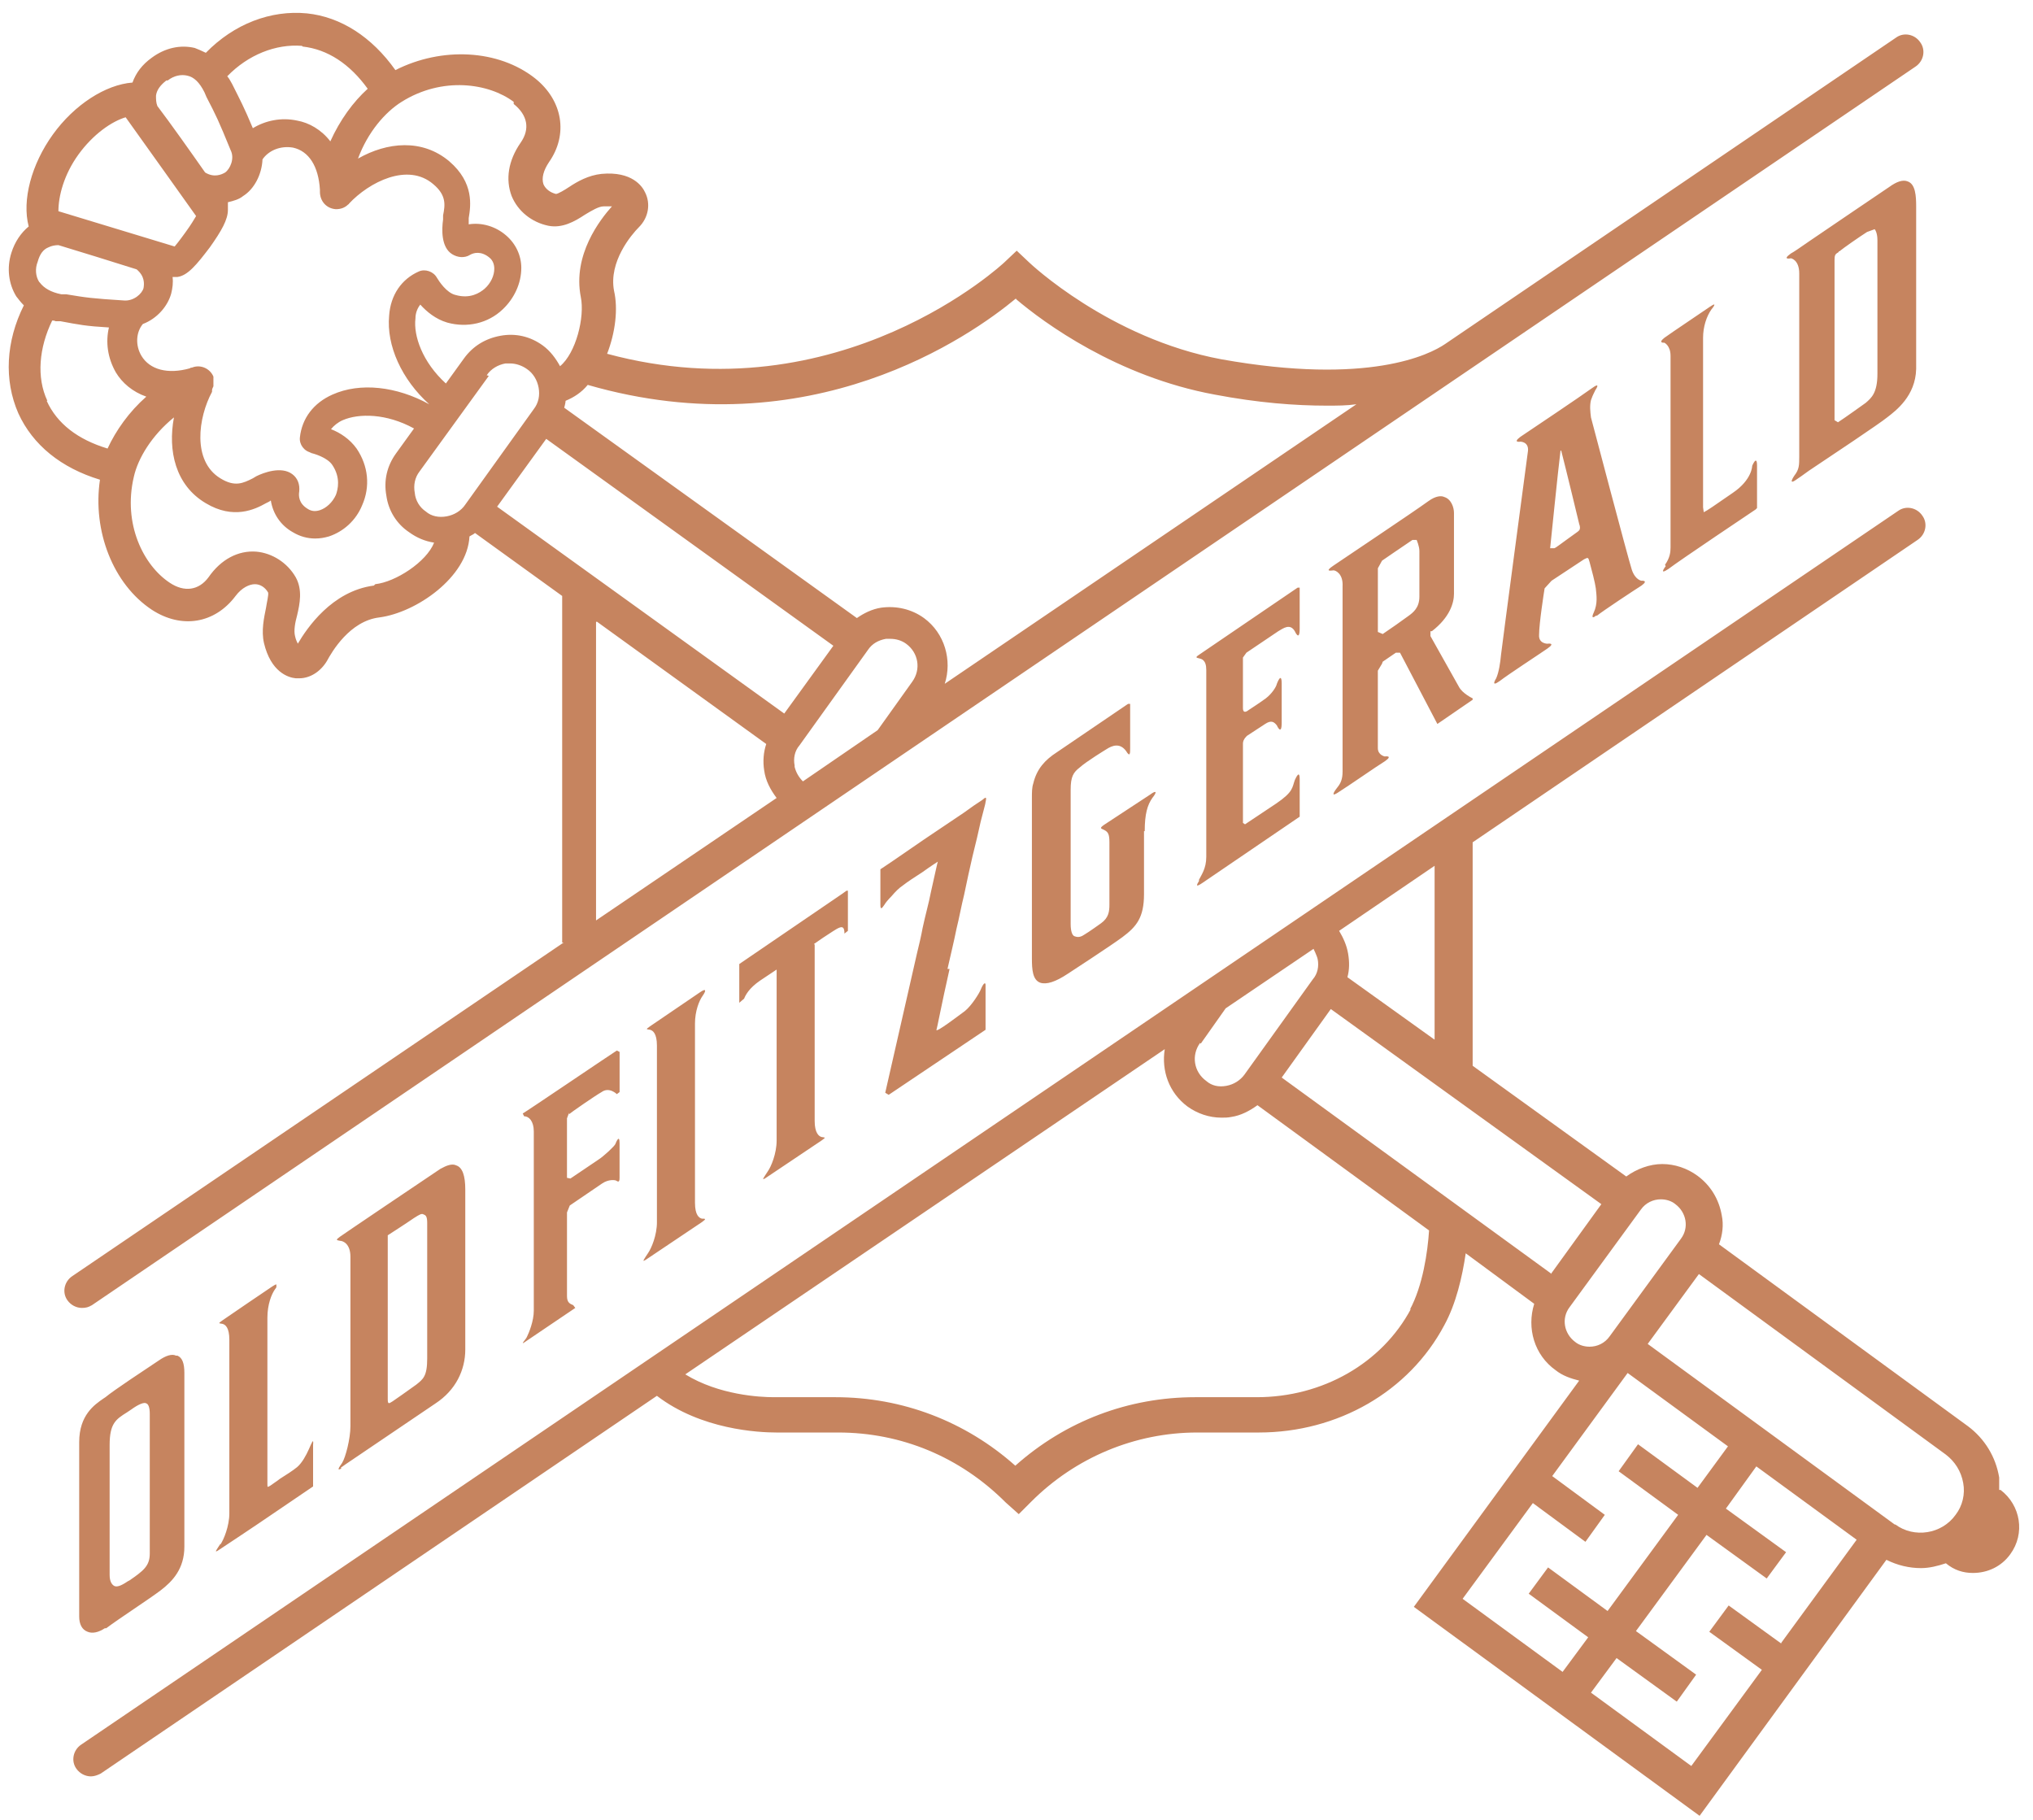 <svg fill="none" height="128" viewBox="0 0 143 128" width="143" xmlns="http://www.w3.org/2000/svg"><path d="m133.273 107.23-17.375-12.702 3.602-4.915 17.374 12.702c.633.487 1.071 1.168 1.217 1.995.146.779-.049 1.606-.536 2.239-.973 1.363-2.92 1.655-4.234.681zm-7.982 8.371-3.698-2.677-1.363 1.85 3.699 2.677-4.964 6.764-7.057-5.159 1.8-2.433 4.235 3.066 1.362-1.898-4.234-3.066 4.964-6.765 4.234 3.066 1.363-1.849-4.234-3.066 2.141-2.969 7.057 5.159-5.305 7.251zm-22.435-3.114 4.964-6.765 3.698 2.725 1.363-1.898-3.699-2.725 5.305-7.252 7.057 5.159-2.141 2.92-4.186-3.066-1.363 1.898 4.186 3.066-4.964 6.765-4.186-3.066-1.362 1.849 4.185 3.066-1.801 2.434-7.056-5.159zm7.543-20.538 5.013-6.862c.34-.487.876-.73 1.411-.73.341 0 .73.097 1.022.341.779.584.974 1.655.39 2.433l-5.013 6.862c-.341.487-.876.73-1.412.73-.34 0-.73-.097-1.022-.341-.778-.584-.973-1.655-.389-2.433zm-11.145.097c-2.044 3.845-6.229 6.229-10.853 6.229h-4.331c-4.672 0-9.101 1.655-12.654 4.818-3.504-3.115-7.933-4.818-12.653-4.818h-4.332c-.973 0-3.845-.146-6.229-1.606l33.726-22.874c-.243 1.509.292 3.066 1.606 4.039.681.487 1.509.779 2.385.779.243 0 .438 0.0.681-.049.681-.097 1.314-.438 1.849-.827l12.07 8.809c-.098 1.509-.438 3.893-1.363 5.597zm1.704-18.883-6.181-4.429c.146-.535.146-1.071.049-1.655-.097-.584-.341-1.119-.633-1.606l6.716-4.575v12.264zm-16.498.243 1.752-2.482 6.181-4.185s.243.487.292.73c.097.487-0 1.022-.341 1.411l-4.818 6.716c-.292.389-.73.681-1.265.779-.535.097-1.022 0-1.411-.341-.876-.633-1.071-1.801-.438-2.677zm24.625 16.158-18.931-13.773 3.455-4.818 19.029 13.724-3.553 4.915zm31.536 15.233c0-.292 0-.584 0-.876-.243-1.46-1.022-2.725-2.19-3.601l-17.52-12.8c.244-.633.341-1.363.195-2.044-.195-1.119-.779-2.093-1.703-2.774-.73-.535-1.607-.827-2.483-.827s-1.8.341-2.53.876l-10.804-7.787v-15.719l31.293-21.268c.584-.389.73-1.168.34-1.703-.389-.584-1.168-.73-1.703-.341l-127.8 86.774c-.584.389-.73 1.168-.341 1.703.243.341.633.535 1.022.535.243 0 .487-.097.681-.194l39.128-26.573c3.115 2.385 7.154 2.58 8.419 2.58h4.331c4.429 0 8.566 1.703 11.778 4.915l.925.827.876-.876c3.115-3.114 7.3-4.866 11.68-4.866h4.331c5.548 0 10.561-2.872 13.043-7.544.828-1.509 1.266-3.407 1.509-5.061l4.818 3.553c-.535 1.703 0 3.601 1.509 4.672.486.389 1.07.584 1.654.73l-11.631 15.914 9.052 6.618 1.995 1.461 9.053 6.618 13.14-18.007c.778.39 1.606.584 2.433.584.584 0 1.168-.146 1.752-.34.584.486 1.217.681 1.898.681 1.022 0 1.995-.438 2.628-1.314 1.071-1.46.73-3.455-.681-4.526zm-73.828-36.647c-.584 2.579-.876 4.186-.925 4.283-.049.243 1.655-1.071 1.995-1.314.487-.389 1.022-1.266 1.119-1.509.195-.487.341-.535.341-.341v3.163l-6.813 4.575-.243-.146s1.217-5.354 2.239-9.831c.146-.584.292-1.217.389-1.752.195-.925.438-1.752.584-2.531.341-1.509.438-1.995.487-2.141 0 0-.535.341-1.071.73-.535.341-1.119.73-1.363.925-.292.195-.535.438-.827.779-.243.243-.438.487-.487.584-.195.292-.292.389-.292 0 0-.097 0-.389 0-.681 0-.584 0-1.801 0-1.801l.73-.487 2.336-1.606 2.823-1.898.681-.487.584-.389c.243-.195.341-.292.243.146 0 .097-.146.584-.341 1.363-.146.681-.341 1.509-.584 2.482-.195.827-.389 1.752-.584 2.677-.195.779-.341 1.606-.535 2.385-.195.973-.438 1.947-.633 2.823zm44.19-30.758c-1.363.973-1.509 1.119-1.655 1.168h-.292c.049-.438.536-5.305.73-6.862h.049c.341 1.314 1.265 5.159 1.265 5.159.146.389-.048.487-.048.487zm1.314 5.937c.487-.389 2.628-1.801 3.164-2.141.535-.389 0-.341 0-.341s-.439-.049-.682-.779-2.871-10.707-2.871-10.707c-.049-.389-.098-.827 0-1.217.146-.438.292-.633.292-.681 0 0 .486-.681-.244-.146s-4.428 3.017-5.012 3.407c-.584.438 0 .341 0 .341s.584 0 .535.633c0 0-1.849 13.87-1.898 14.357-.049.535-.146 1.217-.341 1.655 0 0-.438.681.244.195.632-.487 2.725-1.849 3.358-2.287.632-.438 0-.341 0-.341s-.633 0-.584-.633c0-.779.34-2.969.389-3.261l.487-.535 2.287-1.509c.292-.146.292-.146.389.195.146.535.39 1.46.438 1.849.049.487.146 1.071-.146 1.703 0 0-.292.584.195.195zm-27.983 18.591c.195-.389.535-.827.535-1.655v-13.14c0-.73-.341-.779-.535-.827-.243-.049-.195-.097.097-.292s5.937-4.04 6.862-4.672h.146v2.871c0 .973-.341.195-.341.195-.341-.584-.827-.195-1.168 0l-2.239 1.509-.243.341v3.553c0 .487.389.146.389.146.292-.195.681-.438 1.217-.827.389-.292.73-.779.779-1.022 0 0 .341-.925.341 0v2.725c0 .973-.341.195-.341.195-.195-.243-.389-.389-.827-.097l-1.265.827s-.292.243-.292.535v5.597l.146.097s1.46-.973 2.19-1.46c1.217-.827 1.119-1.119 1.314-1.655.243-.535.341-.486.341-.049v2.628s-6.424 4.38-6.862 4.672-.438.195-.195-.195zm12.605-21.949.292-.535s1.557-1.071 2.141-1.46h.292s.195.438.195.779v3.212c0 .779-.438 1.119-.779 1.363-.389.292-1.363.973-1.801 1.265l-.341-.146zm.341 6.57.924-.633h.292l2.628 5.013s1.995-1.363 2.482-1.703v-.098s-.73-.341-.974-.827l-1.995-3.553v-.341h.097c1.266-.973 1.558-1.995 1.558-2.628v-3.553-2.141c0-.389-.195-.973-.682-1.119-.194-.097-.584-.097-1.119.292-1.071.779-5.889 3.991-6.668 4.526-.73.487-.097.341 0 .341.146 0 .681.243.633 1.119v13.043c0 .535-.146.827-.341 1.071-.195.243-.535.73-.049.438.925-.584 2.725-1.849 3.358-2.239.633-.438 0-.341 0-.341s-.487-.097-.487-.584v-5.451l.292-.487zm-69.984 40.345s1.363-.876 1.849-1.217c.389-.243.535-.341.681-.243.146.049.243.146.243.584v9.539c0 1.265-.292 1.46-.779 1.849-.681.487-1.363.973-1.655 1.168-.243.146-.341.243-.341-.146v-11.583zm-3.309 16.352.341-.244 6.327-4.282c1.411-.925 2.093-2.336 2.093-3.796v-11.242c0-.973-.195-1.557-.633-1.703-.292-.146-.681 0-1.119.243-1.022.681-7.008 4.721-7.057 4.769-.341.243-.243.243 0 .292.195 0 .73.195.73 1.119v11.924c0 .876-.341 2.19-.584 2.579-.243.341-.389.584-.049.389zm93.149-63.511c.341-.487.389-.876.389-1.217v-13.481c0-.73-.438-.925-.438-.925s-.486.049 0-.341c.536-.389 2.58-1.752 3.213-2.19.632-.438.097.195.097.195-.341.487-.584 1.217-.584 1.995v11.923l.049.341c.292-.146.632-.389 2.044-1.363 1.362-.925 1.362-1.898 1.362-1.898s.341-.827.341 0v2.823.146l-.097.098s-5.451 3.65-6.133 4.185c-.73.487-.194-.195-.194-.195zm-101.617 68.913c.243-.341.633-1.314.633-2.19v-12.216c0-.876-.292-1.071-.487-1.119-.243-.049-.341-0 0-.243.487-.341 3.066-2.093 3.504-2.385.146-.097.243-.146.292-.146v.195s-.049.097-.097.146c-.243.341-.535 1.071-.535 1.995v11.68c0 .292 0 .243.195.146l.487-.341.195-.146c.389-.243.925-.584 1.217-.827.341-.292.632-.827.827-1.265s.341-.828.292-.292v2.92s-1.217.827-2.579 1.752c-1.703 1.168-3.699 2.482-3.991 2.676-.487.341-.195 0 .049-.389zm41.805-42.195v12.41c0 .827.292 1.071.487 1.119.243.049.341 0 0 .243l-3.845 2.579c-.487.341-.195 0 .049-.389.243-.341.633-1.265.633-2.19v-12.021s-.73.487-1.168.779c-.779.535-1.022 1.022-1.119 1.265l-.341.292v-2.725l7.203-4.915.341-.243h.097v1.801 1.022l-.243.195c0-.827-.438-.389-1.509.292l-.633.438zm72.028-48.765h.048c.292-.243 1.412-1.022 1.947-1.363l.535-.195s.195.195.195.779v9.393c0 1.363-.438 1.703-.827 2.044 0 0-1.558 1.119-1.947 1.363l-.243-.146v-11.242c0-.389.048-.438.292-.584zm-2.92 16.012s.438-.292.827-.584c1.606-1.071 4.964-3.309 5.499-3.747.633-.487 1.996-1.509 2.044-3.407v-11.437c0-.73-.048-1.557-.584-1.752-.34-.146-.778 0-1.314.389-1.07.73-3.893 2.628-5.596 3.796-.633.438-1.12.779-1.314.876-.682.487 0 .341 0 .341s.584.097.584 1.071v12.848c0 .633 0 .925-.341 1.363 0 0-.535.779.195.243zm-86.385 44.579-.146.389v4.185l.243.049 1.947-1.314c.389-.243 1.168-.973 1.217-1.119 0 0 .292-.779.292-.049v2.433c0 .389-.146.243-.243.195-.097-.049-.535-.097-.973.195l-2.287 1.557-.195.487v5.889c0 .438.195.535.438.633l.146.195-3.455 2.336c-.535.389-0-.146.049-.292.146-.292.487-1.119.487-1.849v-12.605c0-.73-.341-1.071-.681-1.071l-.097-.195c.341-.195 6.375-4.283 6.619-4.429l.195.098v2.823l-.195.146s-.535-.535-1.071-.146c-.438.243-2.19 1.46-2.287 1.557zm6.181 7.738v-12.459c0-.876-.292-1.071-.487-1.119-.243-.049-.341-0 0-.243.487-.341 3.017-2.044 3.504-2.385s.438-.097.195.243c-.243.341-.535 1.071-.535 1.947v12.605c0 .876.292 1.071.487 1.119.243 0 .341 0 0 .243l-3.845 2.579c-.487.341-.195 0.0.049-.389.243-.341.633-1.265.633-2.19zm-37.133 25.16c-.438.292-.779.487-1.022.39-.195-.098-.341-.341-.341-.779v-.827c0-2.677 0-6.911 0-8.322 0-1.509.438-1.801 1.217-2.288l.292-.195c.535-.389.925-.535 1.071-.438.146.049.243.292.243.73v9.83c0 .876-.438 1.217-1.509 1.947zm3.309-15.816c-.292-.146-.73 0-1.217.341-1.022.681-3.163 2.093-3.747 2.579l-.146.097c-.633.438-1.703 1.168-1.703 3.066v12.264c0 .536.195.925.584 1.071.341.146.779.048 1.217-.244h.097c.973-.73 3.017-2.044 3.845-2.676.827-.633 1.655-1.509 1.655-3.066v-11.534-.681c0-.681-.146-1.071-.487-1.217zm68.085-36.89v1.995 2.433c0 1.655-.535 2.287-1.509 3.017-.779.584-3.845 2.579-3.845 2.579-.876.584-1.509.779-1.947.633-.535-.195-.584-.925-.584-1.703v-7.884-1.703-1.509s0-.097 0-.195c0-.389-0-.73.097-1.022.243-1.022.827-1.655 1.655-2.19l5.013-3.407h.146v3.115c0 .341 0 .681-.292.195-.438-.584-.973-.389-1.411-.097 0 0-1.363.827-1.849 1.265-.438.341-.633.633-.633 1.557v4.575 4.867c0 .487.097.827.292.876.146.049.341.097.633-.097.341-.195 1.217-.827 1.217-.827.535-.389.584-.827.584-1.314 0 0 0-3.455 0-4.38 0-.584-.097-.73-.389-.876-.195-.097-.341-.097 0-.341.389-.243 2.871-1.898 3.261-2.141.389-.292.535-.243.146.243-.341.487-.535 1.119-.535 2.336zm-38.496-14.746 11.924 8.614c-.195.584-.243 1.217-.146 1.849.097.73.438 1.363.876 1.947l-12.702 8.614v-20.976zm-15.671-2.531c-2.969.389-4.721 3.017-5.354 4.088-.049-.097-.146-.292-.195-.535-.097-.389 0-.925.146-1.46.195-.827.389-1.801-.098-2.677-.584-1.022-1.655-1.703-2.774-1.801-1.265-.097-2.482.535-3.358 1.801-.681.925-1.704 1.071-2.725.389-1.849-1.217-3.309-4.137-2.531-7.446.292-1.314 1.265-2.92 2.823-4.186-.438 2.336.097 4.769 2.239 6.035 1.947 1.168 3.455.438 4.234 0l.195-.097s.097-.049.146-.097c.146.925.681 1.752 1.557 2.239.487.292 1.022.438 1.557.438.341 0 .633-.049.973-.146 1.022-.341 1.898-1.119 2.336-2.19.584-1.314.438-2.774-.389-3.991-.487-.681-1.168-1.119-1.801-1.363.195-.243.487-.487.827-.633 1.119-.487 3.066-.487 5.013.584l-1.265 1.752c-.633.876-.876 1.898-.681 2.969.146 1.071.73 1.995 1.606 2.579.535.389 1.119.633 1.752.73-.535 1.363-2.725 2.774-4.137 2.92zm-22.971-12.994c-.779-1.655-.584-3.747.341-5.646.097 0 .146 0.0.243.049h.341c1.314.243 1.752.341 3.407.438-.243 1.022-.097 2.141.487 3.163.438.73 1.168 1.363 2.141 1.703-1.217 1.071-2.141 2.385-2.725 3.65-2.093-.633-3.553-1.752-4.283-3.358zm5.499-19.954c1.557 2.19 4.526 6.327 4.964 6.959-.146.243-.341.584-.73 1.119 0 0-.487.681-.779 1.022-.633-.195-5.597-1.703-8.176-2.482 0-1.071.389-2.579 1.411-3.991 1.022-1.411 2.336-2.336 3.358-2.628zm2.969-2.579c.438-.341.925-.438 1.363-.341.487.097.876.487 1.217 1.168l.146.341c.681 1.314.827 1.606 1.703 3.747.292.584-.049 1.314-.389 1.557-.243.146-.779.389-1.411 0-1.022-1.46-2.433-3.455-3.358-4.672-.097-.243-.097-.487-.097-.73.049-.389.292-.73.73-1.071zm9.49-2.385c1.752.195 3.309 1.217 4.575 2.969-1.022.925-1.947 2.19-2.628 3.699-.633-.827-1.509-1.314-2.336-1.46-1.119-.243-2.239 0-3.115.535-.633-1.509-.876-1.947-1.46-3.115l-.195-.341s-.097-.146-.146-.195c1.46-1.509 3.407-2.287 5.256-2.141zm14.844 4.039c.973.779 1.168 1.752.487 2.725-.876 1.265-1.071 2.579-.633 3.747.438 1.071 1.411 1.849 2.579 2.093.973.195 1.849-.292 2.579-.779.487-.292.973-.584 1.314-.584h.584c-.827.925-2.774 3.407-2.19 6.375.292 1.411-.341 3.942-1.46 4.867-.292-.535-.681-1.071-1.217-1.46-.876-.633-1.898-.876-2.969-.681-1.071.195-1.947.73-2.579 1.606l-1.265 1.752c-1.655-1.509-2.287-3.358-2.141-4.575 0-.389.146-.73.341-.974.438.487 1.071 1.022 1.898 1.265 1.411.389 2.871.049 3.893-.925.827-.779 1.314-1.849 1.314-2.92 0-.876-.389-1.703-1.071-2.287-.73-.633-1.703-.925-2.628-.779 0-.049 0-.146 0-.195v-.243c.146-.876.389-2.482-1.363-3.991-1.898-1.606-4.38-1.363-6.424-.195.681-1.849 1.898-3.261 3.066-3.991 2.871-1.801 6.132-1.314 7.884 0zm35.333 13.724c1.947 1.655 7.105 5.451 13.967 6.716 3.066.584 5.694.779 7.884.779.73 0 1.411-0 2.093-.098l-28.957 19.662c.535-1.655 0-3.553-1.46-4.623-.876-.633-1.947-.876-3.017-.73-.633.097-1.217.389-1.703.73l-20.586-14.795s.097-.341.097-.487c.584-.243 1.119-.584 1.557-1.119 15.671 4.526 26.962-3.455 30.125-6.083zm-15.573 32.802c-.097-.487-0-1.022.341-1.411l4.818-6.716c.292-.438.73-.681 1.265-.779h.292c.389 0 .779.097 1.119.341.876.633 1.071 1.801.438 2.677l-2.433 3.407-5.256 3.602c-.292-.292-.487-.633-.584-1.022zm-17.472-22.971 20.197 14.552-3.455 4.769-20.197-14.551zm-4.185-4.477c.292-.438.779-.73 1.314-.827h.341c.389 0 .827.146 1.168.389.438.292.73.779.827 1.314.097.535-0 1.071-.341 1.509l-4.818 6.716c-.292.438-.779.73-1.314.827-.535.097-1.071 0-1.46-.341-.438-.292-.73-.779-.779-1.314-.097-.535 0-1.071.341-1.509l4.867-6.716zm-31.488-6.57c-.243-.389-.292-.925-.097-1.411.146-.535.389-.876.779-1.022.195-.097.438-.146.681-.146 1.46.438 3.796 1.168 5.499 1.703.584.487.535 1.022.487 1.314-.097.389-.681.925-1.363.876-2.287-.146-2.628-.195-4.088-.438h-.341c-.73-.146-1.217-.438-1.509-.827zm19.029 12.021c.292.049 1.265.341 1.606.876.584.876.389 1.703.243 2.093-.243.535-.681.925-1.119 1.071-.292.097-.584.097-.876-.097-.633-.389-.633-.925-.584-1.217.049-.487-.097-.925-.487-1.217-.779-.584-2.044-.097-2.531.146l-.243.146c-.681.341-1.265.633-2.287 0-1.995-1.217-1.557-4.283-.584-6.083 0 0 0-.049 0-.097 0-.097.049-.195.097-.292 0-.195 0-.438 0-.681-.243-.584-.925-.876-1.509-.633-.049 0-.097 0-.146.049-1.557.438-2.823.097-3.407-.876-.438-.73-.389-1.655.097-2.239 1.022-.389 1.752-1.265 1.995-2.141.097-.389.146-.779.097-1.168h.146.097.097c.73-.097 1.363-.876 2.287-2.093.827-1.168 1.265-1.947 1.265-2.628 0-.195 0-.389 0-.535.389-.097.779-.195 1.071-.438.779-.487 1.314-1.509 1.363-2.579.438-.633 1.265-.973 2.141-.827 1.119.243 1.801 1.314 1.898 2.969v.146c0 .633.438 1.168 1.119 1.217.341 0 .633-.097.876-.341 0 0 .049 0 .049-.049 1.411-1.509 4.137-2.92 5.937-1.363.925.779.827 1.46.681 2.19v.292c-.097.681-.146 1.947.633 2.433.389.243.876.292 1.265.049.243-.146.779-.292 1.363.195.243.195.341.487.341.779 0 .487-.243 1.022-.681 1.411-.341.292-1.022.73-2.044.438-.633-.146-1.168-.973-1.314-1.217-.243-.438-.827-.633-1.265-.438-1.217.535-1.995 1.655-2.093 3.115-.195 2.093.876 4.477 2.823 6.229-2.287-1.265-4.867-1.557-6.813-.681-1.314.584-2.141 1.655-2.287 3.017-.049.487.292.973.827 1.071zm-15.379 60.007 128.336-87.163c.584-.389.73-1.168.34-1.703-.389-.584-1.168-.73-1.703-.341l-31.731 21.56c-1.071.73-5.353 2.92-15.72 1.071-7.884-1.46-13.481-6.765-13.529-6.813l-.876-.827-.876.827s-11.534 10.853-27.935 6.424c.584-1.509.779-3.163.487-4.429-.389-2.044 1.217-3.942 1.752-4.478.681-.681.827-1.655.438-2.433-.195-.438-.925-1.509-3.066-1.314-.925.097-1.703.535-2.287.925-.292.195-.779.487-.925.487-.389-.097-.73-.341-.876-.681-.146-.438-0-.973.389-1.557 1.363-1.947.973-4.331-.973-5.889-2.579-2.044-6.57-2.239-9.831-.584-1.655-2.336-3.845-3.747-6.229-3.991-2.531-.243-5.11.73-7.105 2.774-.292-.146-.535-.243-.779-.341-1.022-.243-2.093 0-3.017.681-.681.487-1.119 1.071-1.363 1.752-1.898.146-4.088 1.557-5.597 3.65-1.509 2.093-2.19 4.623-1.703 6.473-.535.438-.973 1.071-1.217 1.849-.341 1.071-.195 2.19.341 3.066.146.195.341.438.535.633-1.265 2.531-1.411 5.256-.389 7.592 1.022 2.239 3.017 3.845 5.743 4.672-.535 3.601.925 7.349 3.65 9.149 2.093 1.363 4.429.974 5.889-.973.438-.584.973-.827 1.363-.827.389 0 .73.243.925.584.049.146-.097.73-.146 1.071-.146.73-.341 1.606-.146 2.482.487 2.044 1.703 2.433 2.239 2.482h.243c.779 0 1.509-.487 1.947-1.217.341-.633 1.606-2.823 3.699-3.066 2.579-.341 6.181-2.823 6.327-5.694.146-.097.292-.146.389-.243l6.132 4.429v24.382h.097l-34.554 23.458c-.584.389-.73 1.168-.341 1.703.243.341.633.535 1.022.535.243 0 .487-.049.681-.195z" fill="#c6845f"/></svg>